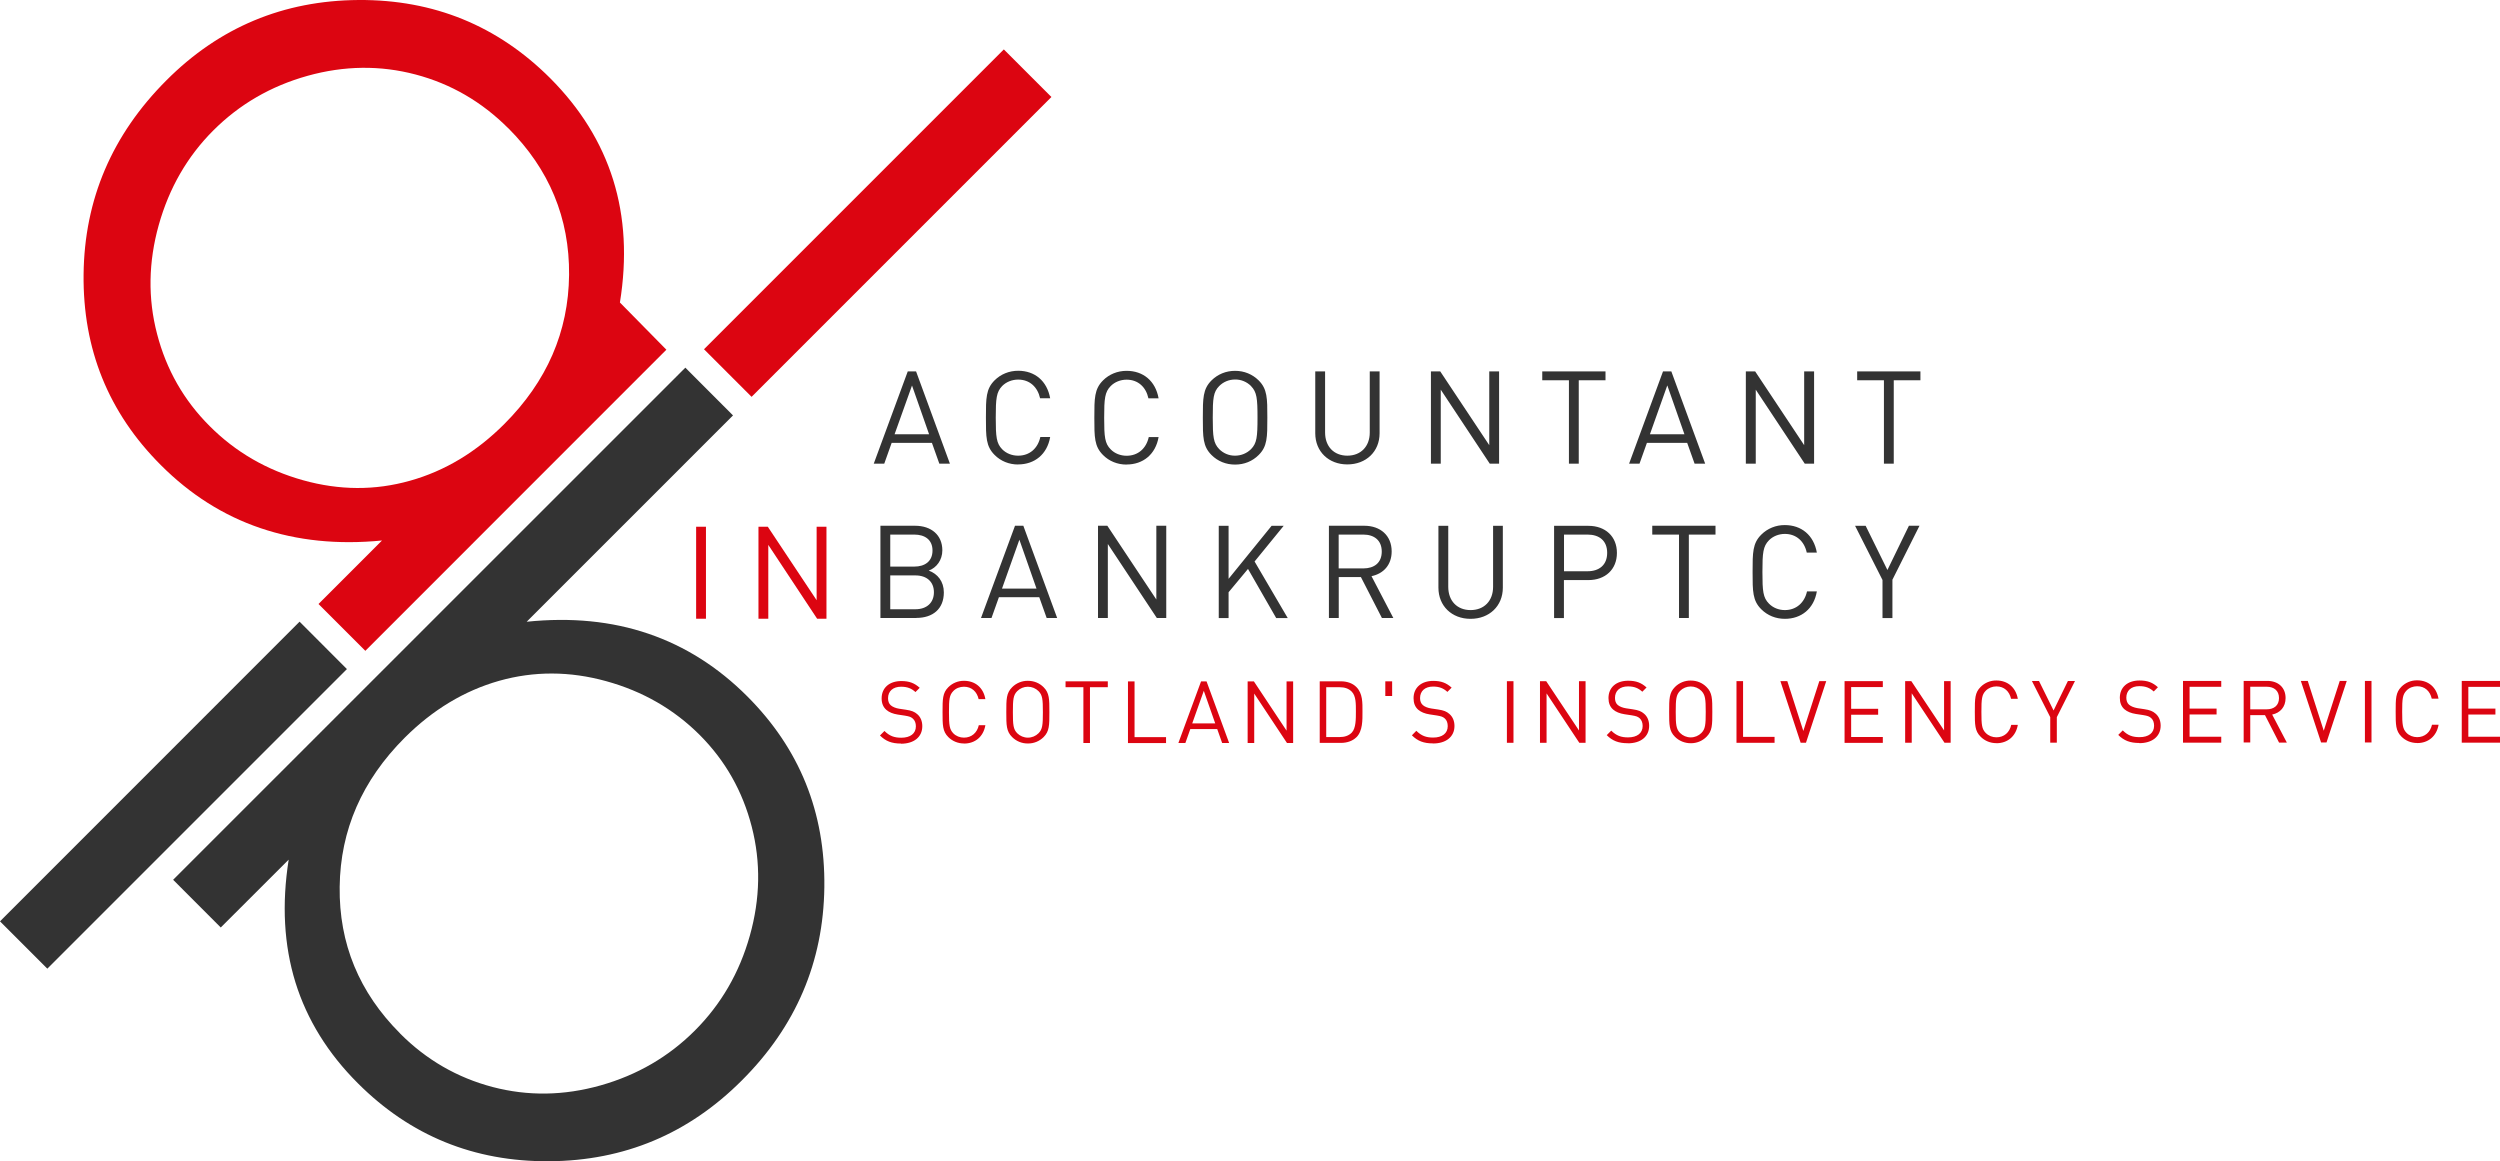 <?xml version="1.0" encoding="UTF-8"?>
<svg id="Layer_2" data-name="Layer 2" xmlns="http://www.w3.org/2000/svg" viewBox="0 0 300 139.37">
  <defs>
    <style>
      .cls-1 {
        fill: #dc0511;
      }

      .cls-1, .cls-2 {
        stroke-width: 0px;
      }

      .cls-2 {
        fill: #333;
      }
    </style>
  </defs>
  <g id="Layer_1-2" data-name="Layer 1">
    <g>
      <path class="cls-2" d="m41.63,80.29L5.68,116.24l-5.68-5.68,35.95-35.96,5.68,5.69Zm6.39,43.74c3.15,3.16,6.85,5.29,11.09,6.41,4.24,1.11,8.55,1.05,12.95-.19,4.4-1.24,8.18-3.44,11.32-6.58,3.15-3.15,5.35-6.94,6.6-11.39,1.25-4.44,1.33-8.8.23-13.07-1.1-4.28-3.18-7.94-6.23-11-3.1-3.1-6.85-5.26-11.24-6.47-4.38-1.21-8.66-1.22-12.85-.04-4.18,1.19-7.95,3.46-11.32,6.82-5.13,5.13-7.73,11.1-7.81,17.9-.09,6.81,2.34,12.68,7.25,17.59m-27.23-18.44l61.46-61.45,5.72,5.73-24.76,24.76c5.32-.55,10.19-.07,14.59,1.43,4.41,1.5,8.38,4.01,11.9,7.54,6.26,6.27,9.34,13.89,9.23,22.88-.11,8.97-3.41,16.72-9.9,23.19-6.4,6.41-14.11,9.64-23.12,9.7-9.01.06-16.66-3.06-22.95-9.35-3.61-3.6-6.11-7.65-7.5-12.12-1.38-4.47-1.65-9.38-.81-14.72l-8.15,8.14-5.72-5.73Zm206.31-35.97v4.57h-1.19v-4.57l-3.29-6.5h1.27l2.61,5.3,2.58-5.31h1.27l-3.26,6.5Zm-12.91,4.66c-1.09,0-2.08-.4-2.83-1.15-1.04-1.04-1.04-2.13-1.04-4.47s0-3.44,1.04-4.48c.75-.75,1.77-1.16,2.83-1.15,1.99,0,3.47,1.21,3.84,3.3h-1.21c-.29-1.35-1.25-2.24-2.63-2.24-.73,0-1.43.28-1.91.77-.7.72-.78,1.48-.78,3.8s.08,3.08.78,3.79c.48.5,1.18.78,1.91.78,1.38,0,2.36-.89,2.66-2.24h1.18c-.35,2.08-1.86,3.29-3.84,3.29m-11.52-10.11v10.01h-1.18v-10.01h-3.21v-1.06h7.59v1.06h-3.2Zm-12.15,0h-2.83v4.4h2.83c1.38,0,2.35-.74,2.35-2.21s-.96-2.19-2.35-2.19m.1,5.46h-2.94v4.56h-1.18v-11.07h4.12c2.02,0,3.42,1.26,3.42,3.25s-1.4,3.26-3.42,3.26m-14.15,4.65c-2.24,0-3.85-1.54-3.85-3.74v-7.42h1.18v7.32c0,1.68,1.06,2.79,2.68,2.79s2.7-1.1,2.7-2.79v-7.32h1.17v7.42c0,2.21-1.63,3.74-3.87,3.74m-12.87-10.11h-2.96v4.06h2.96c1.29,0,2.21-.66,2.21-2.02s-.92-2.04-2.21-2.04m2.23,10.01l-2.52-4.91h-2.66v4.91h-1.18v-11.07h4.25c1.92,0,3.28,1.17,3.28,3.08,0,1.62-.98,2.67-2.42,2.97l2.62,5.02h-1.38Zm-12.69,0l-3.38-5.89-2.33,2.8v3.1h-1.18v-11.07h1.18v6.36l5.16-6.36h1.45l-3.49,4.28,3.98,6.79h-1.4Zm-14.32,0l-5.88-8.88v8.88h-1.18v-11.07h1.12l5.88,8.85v-8.85h1.19v11.07h-1.12Zm-16.5-9.38l-2.08,5.85h4.14l-2.05-5.85Zm3.28,9.38l-.89-2.5h-4.84l-.89,2.5h-1.26l4.08-11.07h1l4.06,11.07h-1.26Zm-15.75-5.11h-3.02v4.06h3.02c1.37,0,2.22-.79,2.22-2.04s-.85-2.02-2.22-2.02m-.13-4.9h-2.89v3.84h2.89c1.24,0,2.18-.61,2.18-1.93s-.95-1.91-2.18-1.91m.23,10.01h-4.3v-11.07h4.16c1.94,0,3.27,1.11,3.27,2.95,0,1.17-.7,2.09-1.63,2.43,1.06.39,1.81,1.3,1.81,2.62,0,2-1.34,3.06-3.3,3.06m117.29-28.52v10.01h-1.18v-10.01h-3.21v-1.06h7.59v1.06h-3.2Zm-10.68,10.01l-5.88-8.88v8.88h-1.19v-11.07h1.12l5.88,8.85v-8.85h1.19v11.07h-1.12Zm-16.5-9.38l-2.08,5.85h4.14l-2.05-5.85Zm3.28,9.38l-.89-2.5h-4.83l-.89,2.5h-1.25l4.07-11.07h1l4.06,11.07h-1.27Zm-13.9-10.01v10.01h-1.18v-10.01h-3.2v-1.06h7.59v1.06h-3.2Zm-10.68,10.01l-5.88-8.88v8.88h-1.18v-11.07h1.12l5.88,8.85v-8.85h1.18v11.07h-1.12Zm-17.09.09c-2.24,0-3.85-1.54-3.85-3.74v-7.42h1.18v7.33c0,1.68,1.06,2.78,2.67,2.78s2.69-1.1,2.69-2.78v-7.33h1.18v7.42c0,2.21-1.63,3.74-3.87,3.74m-11.55-9.4c-.51-.51-1.2-.8-1.92-.79-.72,0-1.41.28-1.91.79-.7.71-.77,1.46-.77,3.78s.08,3.06.77,3.78c.5.51,1.19.8,1.91.79.72,0,1.41-.28,1.92-.79.69-.71.77-1.46.77-3.77s-.08-3.07-.77-3.78m.91,8.26c-.75.75-1.73,1.15-2.83,1.15s-2.08-.4-2.83-1.15c-1.04-1.04-1.04-2.13-1.04-4.47s0-3.44,1.04-4.48c.75-.74,1.73-1.15,2.83-1.15s2.08.41,2.83,1.15c1.04,1.04,1.04,2.13,1.04,4.48s0,3.44-1.04,4.47m-15.85,1.15c-1.09,0-2.09-.4-2.83-1.15-1.04-1.04-1.04-2.13-1.04-4.47s0-3.44,1.04-4.48c.74-.74,1.74-1.15,2.83-1.15,1.99,0,3.47,1.21,3.84,3.3h-1.22c-.29-1.35-1.24-2.24-2.62-2.24-.73,0-1.43.28-1.91.77-.7.72-.78,1.48-.78,3.8s.08,3.08.78,3.79c.48.5,1.19.77,1.91.77,1.38,0,2.36-.88,2.66-2.24h1.18c-.36,2.08-1.87,3.29-3.84,3.29m-13.01,0c-1.09,0-2.09-.4-2.83-1.15-1.04-1.04-1.04-2.13-1.04-4.47s0-3.44,1.04-4.48c.74-.74,1.75-1.15,2.83-1.15,1.99,0,3.46,1.21,3.84,3.3h-1.21c-.3-1.35-1.25-2.24-2.63-2.24-.74,0-1.43.28-1.92.77-.69.72-.77,1.48-.77,3.8s.08,3.08.77,3.79c.49.5,1.18.77,1.92.77,1.38,0,2.36-.88,2.66-2.24h1.18c-.36,2.08-1.87,3.29-3.84,3.29m-12.74-9.47l-2.09,5.85h4.14l-2.05-5.85Zm3.28,9.38l-.89-2.5h-4.83l-.89,2.5h-1.26l4.08-11.07h1l4.06,11.07h-1.25Z"/>
      <path class="cls-1" d="m295.41,89.1v-7.39h4.59v.71h-3.8v2.61h3.25v.71h-3.25v2.67h3.8v.71h-4.59Zm-5.35.06c-.73,0-1.39-.27-1.89-.77-.69-.69-.69-1.42-.69-2.99s0-2.3.69-2.99c.5-.5,1.18-.78,1.89-.77,1.33,0,2.31.81,2.56,2.2h-.81c-.2-.9-.83-1.49-1.75-1.49-.49,0-.96.18-1.28.52-.47.48-.52.99-.52,2.54s.06,2.05.52,2.53c.32.33.79.52,1.28.52.92,0,1.58-.59,1.78-1.49h.79c-.24,1.39-1.25,2.2-2.56,2.2m-6.28-7.46h.79v7.39h-.79v-7.39Zm-4.62,7.39h-.64l-2.43-7.39h.83l1.92,5.98,1.92-5.98h.84l-2.43,7.39Zm-7.17-6.69h-1.97v2.71h1.97c.86,0,1.48-.45,1.48-1.35s-.61-1.36-1.48-1.36m1.48,6.69l-1.68-3.28h-1.77v3.28h-.79v-7.39h2.84c1.29,0,2.19.78,2.19,2.06,0,1.07-.65,1.78-1.61,1.98l1.76,3.36h-.93Zm-11.52,0v-7.39h4.59v.71h-3.8v2.61h3.24v.71h-3.24v2.67h3.8v.71h-4.59Zm-5.24.06c-1.11,0-1.84-.28-2.53-.97l.54-.54c.61.61,1.18.81,2.02.81,1.08,0,1.74-.5,1.74-1.37,0-.38-.11-.71-.35-.92-.24-.21-.43-.27-.97-.36l-.86-.13c-.58-.09-1.04-.28-1.37-.56-.38-.33-.56-.79-.56-1.38,0-1.25.9-2.08,2.37-2.08.95,0,1.57.24,2.2.81l-.5.51c-.46-.42-.95-.64-1.73-.64-.99,0-1.56.55-1.56,1.38,0,.36.1.65.33.85.23.2.61.34,1,.41l.81.12c.69.1,1.04.25,1.35.52.41.34.63.85.63,1.46,0,1.3-1.02,2.1-2.56,2.1m-9.9-3.12v3.06h-.79v-3.06l-2.2-4.34h.85l1.75,3.54,1.72-3.54h.85l-2.18,4.34Zm-7.25,3.12c-.73,0-1.39-.27-1.89-.77-.7-.69-.7-1.42-.7-2.99s0-2.3.7-2.99c.5-.5,1.18-.78,1.89-.77,1.33,0,2.32.81,2.57,2.2h-.81c-.2-.9-.83-1.49-1.76-1.49-.48,0-.94.18-1.28.52-.47.48-.52.99-.52,2.54s.05,2.05.52,2.53c.34.34.8.52,1.28.52.93,0,1.58-.59,1.78-1.49h.79c-.24,1.39-1.25,2.2-2.57,2.2m-6.23-.06l-3.93-5.93v5.93h-.79v-7.39h.74l3.93,5.91v-5.91h.79v7.39h-.74Zm-11.99,0v-7.39h4.59v.71h-3.8v2.61h3.24v.71h-3.24v2.67h3.8v.71h-4.59Zm-4.62,0h-.65l-2.43-7.39h.83l1.92,5.98,1.92-5.98h.83l-2.43,7.39Zm-8.35,0v-7.39h.79v6.69h3.78v.71h-4.57Zm-4.21-6.22c-.34-.34-.8-.53-1.28-.53-.48,0-.94.19-1.28.53-.47.48-.52.98-.52,2.52s.05,2.05.52,2.53c.33.33.79.53,1.28.53.48,0,.94-.19,1.28-.53.47-.48.52-.98.52-2.53s-.06-2.04-.52-2.52m.61,5.51c-.5.5-1.18.78-1.89.77-.71,0-1.39-.27-1.89-.77-.7-.69-.7-1.42-.7-2.99s0-2.29.7-2.99c.5-.5,1.18-.78,1.89-.77.74,0,1.39.27,1.89.77.7.69.7,1.42.7,2.99s0,2.3-.7,2.99m-9.44.77c-1.11,0-1.84-.28-2.53-.97l.54-.54c.62.61,1.19.81,2.02.81,1.08,0,1.75-.5,1.75-1.37,0-.38-.12-.71-.35-.92-.24-.21-.43-.27-.97-.36l-.86-.13c-.58-.09-1.04-.28-1.36-.56-.38-.33-.56-.79-.56-1.38,0-1.25.9-2.08,2.37-2.08.94,0,1.57.24,2.2.81l-.51.51c-.46-.42-.95-.64-1.72-.64-.99,0-1.56.55-1.56,1.38,0,.36.1.65.33.85.23.2.62.34,1,.4l.8.12c.7.1,1.04.25,1.35.52.41.34.62.85.62,1.46,0,1.3-1.01,2.1-2.55,2.1m-5.83-.06l-3.93-5.93v5.93h-.79v-7.39h.75l3.93,5.91v-5.91h.79v7.39h-.75Zm-8.69-7.39h.79v7.39h-.79v-7.39Zm-8.87,7.46c-1.11,0-1.84-.28-2.53-.97l.53-.54c.62.61,1.19.81,2.02.81,1.08,0,1.75-.5,1.75-1.37,0-.38-.11-.71-.35-.92-.24-.21-.43-.27-.96-.36l-.86-.13c-.59-.09-1.04-.28-1.37-.56-.38-.33-.56-.79-.56-1.38,0-1.25.9-2.08,2.37-2.08.95,0,1.57.24,2.2.81l-.51.51c-.46-.42-.94-.64-1.72-.64-.98,0-1.56.55-1.56,1.38,0,.36.11.65.34.85.23.2.61.34,1,.4l.81.12c.7.1,1.04.25,1.35.52.41.34.63.85.63,1.46,0,1.3-1.02,2.1-2.56,2.1m-5.74-7.46h.82v1.76h-.82v-1.76Zm-4.02,1.25c-.39-.4-.89-.54-1.46-.54h-1.61v5.98h1.61c.57,0,1.07-.14,1.46-.54.5-.53.49-1.63.49-2.53s.02-1.84-.49-2.37m.55,5.46c-.44.44-1.1.68-1.87.68h-2.53v-7.39h2.53c.77,0,1.43.24,1.87.69.77.77.73,1.9.73,2.93s.04,2.33-.73,3.1m-8.33.68l-3.93-5.93v5.93h-.79v-7.39h.75l3.92,5.91v-5.91h.79v7.39h-.75Zm-9.98-6.26l-1.39,3.91h2.76l-1.37-3.91Zm2.2,6.26l-.59-1.67h-3.23l-.59,1.67h-.84l2.72-7.39h.66l2.71,7.39h-.84Zm-11.3,0v-7.39h.79v6.69h3.78v.71h-4.57Zm-4.56-6.69v6.69h-.79v-6.69h-2.14v-.71h5.07v.71h-2.14Zm-6.17.47c-.34-.34-.8-.53-1.28-.53-.48,0-.94.19-1.28.53-.47.48-.52.98-.52,2.52s.05,2.05.52,2.53c.33.33.79.53,1.28.53.48,0,.94-.19,1.28-.53.47-.48.52-.98.52-2.53s-.05-2.04-.52-2.52m.61,5.51c-.5.5-1.18.78-1.89.77-.71.01-1.39-.27-1.89-.77-.7-.69-.7-1.42-.7-2.99s0-2.29.7-2.99c.5-.5,1.18-.78,1.89-.77.74,0,1.39.27,1.89.77.69.69.69,1.42.69,2.99s0,2.3-.69,2.99m-9.55.77c-.72,0-1.39-.27-1.89-.77-.69-.69-.69-1.42-.69-2.99s0-2.3.69-2.99c.5-.5,1.18-.78,1.89-.77,1.33,0,2.32.81,2.56,2.2h-.81c-.2-.9-.84-1.49-1.76-1.49-.49,0-.96.18-1.28.52-.47.48-.52.99-.52,2.54s.06,2.05.52,2.53c.32.33.79.52,1.28.52.92,0,1.58-.59,1.78-1.49h.79c-.24,1.39-1.24,2.2-2.56,2.2m-7.56,0c-1.11,0-1.84-.28-2.53-.97l.54-.54c.61.61,1.19.81,2.02.81,1.08,0,1.75-.5,1.75-1.37,0-.38-.12-.71-.36-.92-.24-.21-.42-.27-.96-.36l-.86-.13c-.58-.09-1.04-.28-1.36-.56-.38-.33-.57-.79-.57-1.38,0-1.25.9-2.08,2.37-2.08.94,0,1.57.24,2.2.81l-.51.51c-.46-.42-.95-.64-1.73-.64-.98,0-1.56.55-1.56,1.38,0,.36.1.65.33.85.23.2.61.35,1,.41l.81.12c.69.1,1.04.25,1.35.52.41.34.62.85.62,1.46,0,1.3-1.01,2.1-2.56,2.1m-10.06-15l-5.86-8.86v8.86h-1.18v-11.04h1.12l5.86,8.82v-8.82h1.18v11.04h-1.12Zm-14.52-11.04h1.18v11.04h-1.18v-11.04ZM126.17,11.64l-35.98,35.98-5.71-5.71L120.46,5.93l5.71,5.71Zm-65.19,3.74c-3.17-3.17-6.87-5.32-11.11-6.44-4.24-1.12-8.56-1.07-12.97.16-4.4,1.23-8.17,3.42-11.31,6.56-3.11,3.11-5.29,6.89-6.54,11.34-1.24,4.44-1.32,8.8-.2,13.08,1.11,4.28,3.22,7.97,6.31,11.05,3.11,3.12,6.85,5.28,11.21,6.5,4.36,1.22,8.64,1.24,12.82.06,4.19-1.17,7.96-3.44,11.32-6.8,5.12-5.12,7.71-11.08,7.78-17.9.06-6.81-2.37-12.68-7.3-17.61m18.98,26.58l-36.13,36.14-5.62-5.62,7.62-7.62c-5.3.52-10.16.02-14.6-1.49-4.44-1.51-8.42-4.03-11.95-7.57-6.28-6.28-9.36-13.91-9.26-22.89.1-8.99,3.42-16.74,9.93-23.26C26.32,3.27,34.02.06,43.04,0c9.01-.05,16.67,3.08,22.98,9.38,3.63,3.64,6.15,7.7,7.56,12.2,1.4,4.49,1.67,9.39.81,14.72l5.58,5.67Z"/>
    </g>
  </g>
</svg>